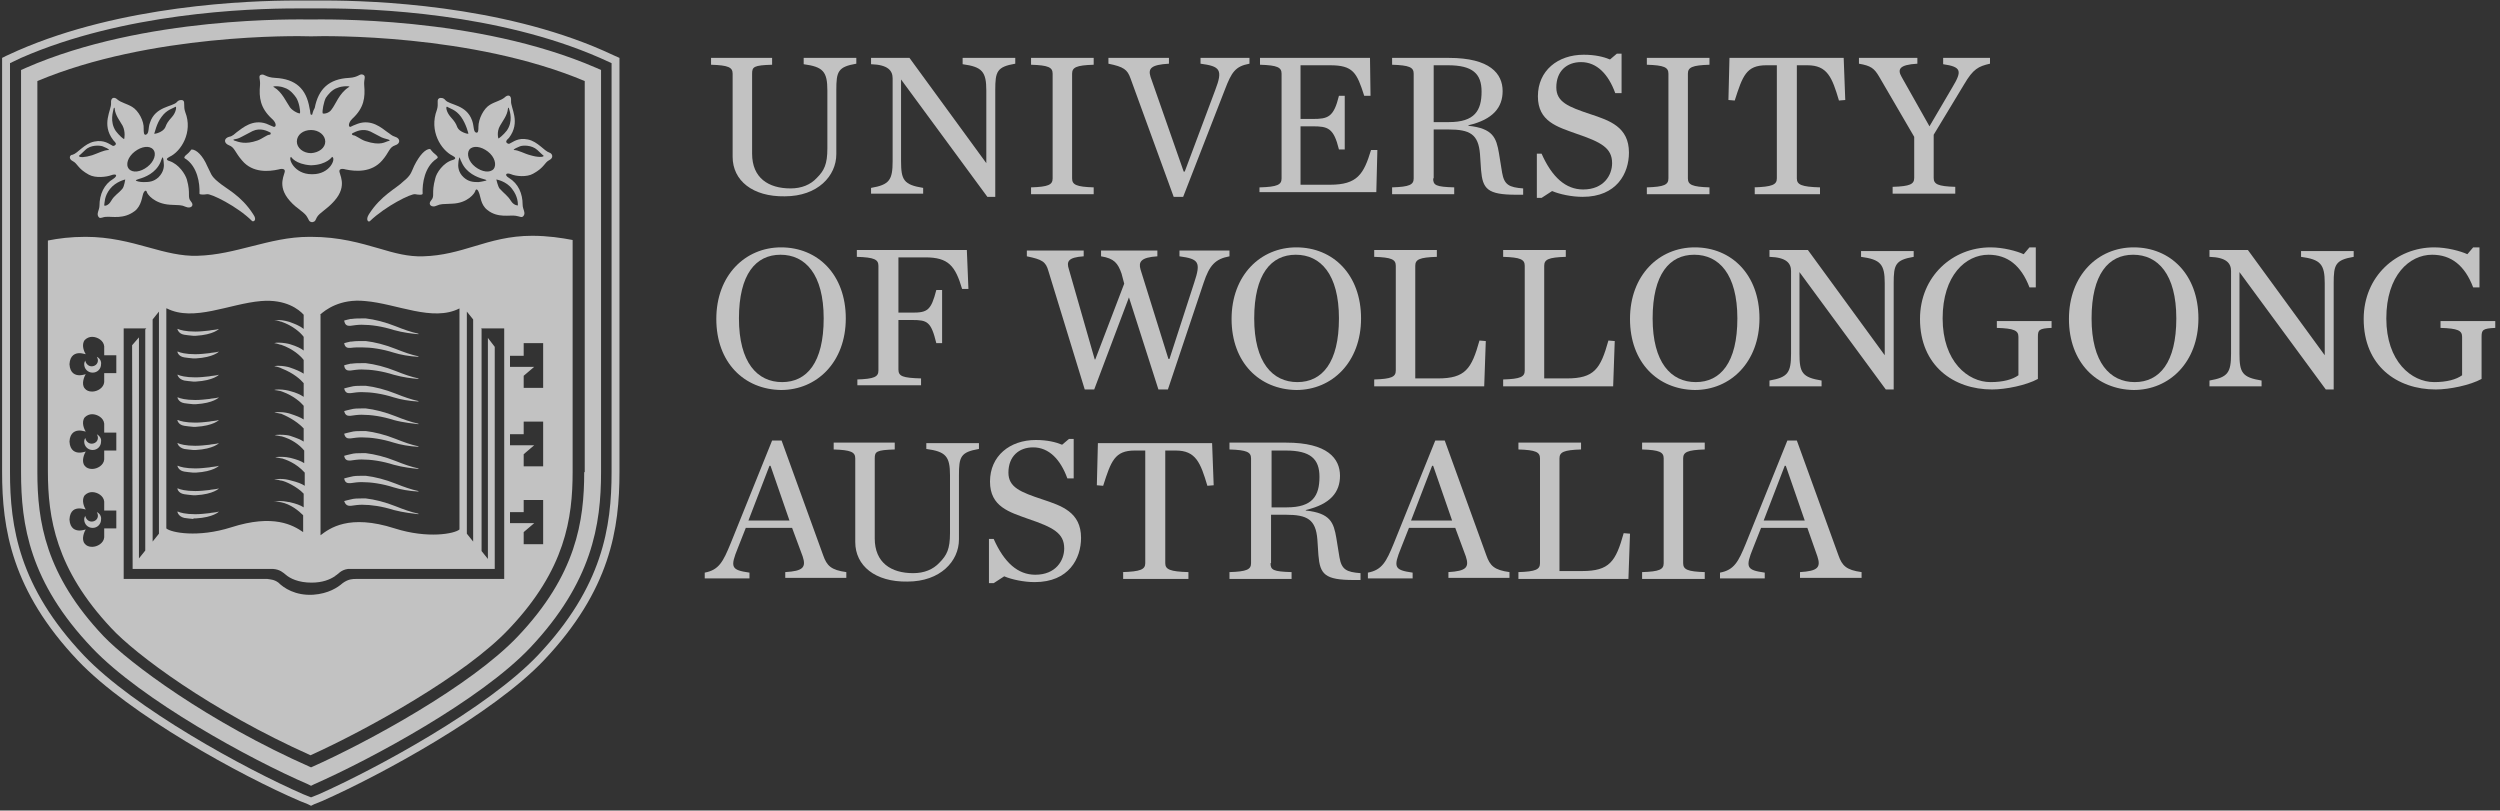 <?xml version="1.0" encoding="UTF-8"?>
<svg width="475px" height="154px" viewBox="0 0 475 154" version="1.1" xmlns="http://www.w3.org/2000/svg" xmlns:xlink="http://www.w3.org/1999/xlink">
    <rect x="0" y="0" width="475" height="154" fill="#333333" stroke="none"/>
    <title>UOW_Secondary_CMYK_Dark-black-01</title>
    <g id="Page-1" stroke="none" stroke-width="1" fill="none" fill-rule="evenodd" fill-opacity="0.7">
        <g id="UOW_Secondary_CMYK_Dark-black-01" fill="#FFFFFF" fill-rule="nonzero">
            <path d="M139.2,29.8 L139.2,14 C139.2,12.8 138.4,12.4 135.1,12.3 L135.1,11 L146.7,11 L146.7,12.3 C143.2,12.4 142.9,12.7 142.9,14 L142.9,29.2 C142.9,33.8 146,35.8 150.2,35.8 C152.3,35.8 154,35.1 155.2,33.8 C156.6,32.4 157.2,31.2 157.2,28.2 L157.2,17.2 C157.2,13.6 156.4,12.7 152.7,12.2 L152.7,11 L162.7,11 L162.7,12.1 C159.2,12.7 158.9,13.6 158.9,17.1 L158.9,29.3 C158.9,33.4 155.4,37.3 149.1,37.3 C143,37.4 139.2,34.3 139.2,29.8 Z" id="Path"></path>
            <path d="M171.2,15.1 L171.2,15.1 L171.2,30.6 C171.2,34.2 171.7,35.1 175.4,35.7 L175.4,36.8 L165.5,36.8 L165.5,35.7 C169,35.1 169.6,34.2 169.6,30.6 L169.6,14.9 C169.6,13.4 168.7,12.3 165.5,12.2 L165.5,11 L172.8,11 L187.4,31 L187.4,31 L187.4,17.2 C187.4,13.6 186.6,12.7 182.9,12.2 L182.9,11 L192.9,11 L192.9,12.1 C189.4,12.7 189.1,13.6 189.1,17.1 L189.1,37.4 L187.6,37.4 L171.2,15.1 Z" id="Path"></path>
            <path d="M195.9,35.6 C199.2,35.5 200,35.1 200,33.9 L200,14 C200,12.8 199.2,12.4 195.9,12.3 L195.9,11 L207.8,11 L207.8,12.3 C204.5,12.4 203.7,12.8 203.7,14 L203.7,33.9 C203.7,35.1 204.5,35.5 207.8,35.6 L207.8,36.9 L195.9,36.9 L195.9,35.6 Z" id="Path"></path>
            <path d="M214.8,14.9 C214.2,13.2 213.5,12.7 210.6,12.1 L210.6,11 L222.1,11 L222.1,12.1 C218.7,12.3 218.1,13 218.6,14.6 L224.9,32.6 L225.1,32.6 L230.9,17.1 C232.4,13.2 231.8,12.6 228.1,12.1 L228.1,11 L237.4,11 L237.4,12.1 C234.7,12.6 234,13.7 232.7,17.1 L224.8,37.4 L223,37.4 L214.8,14.9 Z" id="Path"></path>
            <path d="M239.4,35.6 C242.7,35.5 243.5,35.1 243.5,33.9 L243.5,14 C243.5,12.8 242.7,12.4 239.4,12.3 L239.4,11 L260.3,11 L260.4,18.2 L259.2,18.2 C257.8,13.8 257.1,12.4 252.7,12.4 L247.1,12.4 L247.1,22.6 L249.4,22.6 C252.3,22.6 253.4,22.3 254.4,18.2 L255.5,18.2 L255.5,28.4 L254.4,28.4 C253.4,24.3 252.3,24 249.4,24 L247.1,24 L247.1,35.1 L252.7,35.1 C257.9,35.1 259.1,33.1 260.5,28.5 L261.7,28.5 L261.5,36.5 L239.3,36.5 L239.3,35.6 L239.4,35.6 Z" id="Path"></path>
            <path d="M272.3,33.9 C272.3,35.2 272.8,35.5 276.3,35.6 L276.3,36.9 L264.5,36.9 L264.5,35.6 C267.8,35.5 268.6,35.1 268.6,33.9 L268.6,14 C268.6,12.8 267.8,12.4 264.5,12.3 L264.5,11 L275.3,11 C283.1,11 285.5,14 285.5,17.3 C285.5,20.4 283.7,22.7 279,23.8 L279,23.9 C283.7,24.4 284.3,26.2 284.8,29.1 L285.4,32.8 C285.8,35.1 286.7,35.6 289.4,35.8 L289.4,37 C289.1,37 288.4,37 288.1,37 C282.6,37 281.7,35.9 281.4,32.3 L281.2,29.3 C280.9,25.5 279.3,24.6 275.2,24.6 L272.4,24.6 L272.4,33.9 L272.3,33.9 Z M275.3,23.2 C280.2,23.2 281.5,21 281.5,17.4 C281.5,14 279.8,12.4 275.1,12.4 L272.4,12.4 L272.4,23.2 L275.3,23.2 Z" id="Shape"></path>
            <path d="M291.7,29.2 L292.9,29.2 C294.9,33.7 297.5,36 300.8,36 C304.7,36 306.3,33.3 306.3,31 C306.3,28.1 304.2,27 299.5,25.4 C295.9,24.1 292.2,23.1 292.2,18.3 C292.2,13.4 296,10.4 300.9,10.4 C303.1,10.4 304.7,10.8 305.9,11.3 L307.2,10.2 L308.1,10.2 L308.1,17.7 L306.9,17.7 C305.6,14.1 303.4,11.8 300.4,11.8 C297.7,11.8 295.7,13.5 295.7,16.6 C295.7,19.4 298,20.3 302.2,21.7 C305.8,22.9 309.5,24.1 309.5,29 C309.5,32.9 307.2,37.4 300.7,37.4 C298.6,37.4 296.3,36.9 294.9,36.3 L292.9,37.6 L292,37.6 L292,29.2 L291.7,29.2 Z" id="Path"></path>
            <path d="M312.9,35.6 C316.2,35.5 317,35.1 317,33.9 L317,14 C317,12.8 316.2,12.4 312.9,12.3 L312.9,11 L324.8,11 L324.8,12.3 C321.5,12.4 320.7,12.8 320.7,14 L320.7,33.9 C320.7,35.1 321.5,35.5 324.8,35.6 L324.8,36.9 L312.9,36.9 L312.9,35.6 Z" id="Path"></path>
            <path d="M333.2,35.6 C336.7,35.5 337.6,35.1 337.6,33.9 L337.6,12.4 L335.6,12.4 C331.8,12.4 331.1,14.4 329.6,19.1 L328.4,19 L328.6,11 L350.3,11 L350.6,19 L349.4,19.1 C348.1,14.7 347.2,12.4 343.4,12.4 L341.4,12.4 L341.4,33.9 C341.4,35.1 342.3,35.5 345.8,35.6 L345.8,36.9 L333.4,36.9 L333.4,35.6 L333.2,35.6 Z" id="Path"></path>
            <path d="M371,16.5 C372.8,13.5 372.7,12.7 369.2,12.2 L369.2,11 L378.1,11 L378.1,12.1 C375.9,12.6 374.9,13.1 373.2,16 L367.4,25.6 L367.4,33.8 C367.4,35 368.2,35.4 371.5,35.5 L371.5,36.8 L359.6,36.8 L359.6,35.5 C362.9,35.4 363.7,35 363.7,33.8 L363.7,26 L357,14.5 C356.1,13 355.5,12.5 353.2,12.1 L353.2,11 L364.3,11 L364.3,12.1 C360.8,12.3 360.5,13.2 361.3,14.6 L366.6,24 L371,16.5 Z" id="Path"></path>
            <path d="M136.1,60.6 C136.1,52.3 141.6,47 148.4,47 C155.4,47 160.7,52.2 160.7,60.5 C160.7,68.8 155.2,74.1 148.4,74.1 C141.4,74 136.1,68.9 136.1,60.6 Z M156.5,60.5 C156.5,52.1 153,48.4 148.3,48.4 C143.6,48.4 140.4,52.1 140.4,60.5 C140.4,68.9 143.9,72.6 148.6,72.6 C153.3,72.6 156.5,68.9 156.5,60.5 Z" id="Shape"></path>
            <path d="M162.8,72.1 C166.1,72 166.9,71.6 166.9,70.4 L166.9,50.5 C166.9,49.3 166.1,48.9 162.8,48.8 L162.8,47.5 L183.7,47.5 L184,54.9 L182.8,54.9 C181.5,50.5 180.2,48.9 175.8,48.9 L170.7,48.9 L170.7,59.4 L173.3,59.4 C176.2,59.4 176.9,59 177.9,55.1 L179,55.1 L179,65.2 L177.9,65.2 C176.9,61.1 176.2,60.8 173.3,60.8 L170.7,60.8 L170.7,70.2 C170.7,71.5 171.5,71.8 175,71.9 L175,73.2 L162.9,73.2 L162.9,72.1 L162.8,72.1 Z" id="Path"></path>
            <path d="M213.1,52 C212.4,50 211.7,49.1 209.2,48.7 L209.2,47.6 L219.9,47.6 L219.9,48.7 C216.7,48.9 216.3,49.8 216.7,51.2 L222,68.2 L222.2,68.2 L226.9,53.7 C228.2,49.8 227.8,49.2 224.1,48.7 L224.1,47.6 L233.6,47.6 L233.6,48.7 C230.9,49.2 229.8,50.4 228.7,53.7 L221.9,74 L220.1,74 L214.5,56.5 L207.9,74 L206.1,74 L199.2,51.5 C198.7,49.7 198,49.3 195.1,48.7 L195.1,47.6 L205.9,47.6 L205.9,48.7 C202.9,48.9 202.6,49.7 203.1,51.2 L208,68.3 L208.1,68.3 L213.6,53.9 L213.1,52 Z" id="Path"></path>
            <path d="M234,60.6 C234,52.3 239.5,47 246.3,47 C253.3,47 258.6,52.2 258.6,60.5 C258.6,68.8 253.1,74.1 246.3,74.1 C239.3,74 234,68.9 234,60.6 Z M254.4,60.5 C254.4,52.1 250.9,48.4 246.2,48.4 C241.5,48.4 238.3,52.1 238.3,60.5 C238.3,68.9 241.8,72.6 246.5,72.6 C251.2,72.6 254.4,68.9 254.4,60.5 Z" id="Shape"></path>
            <path d="M261.1,72.1 C264.4,72 265.2,71.6 265.2,70.4 L265.2,50.5 C265.2,49.3 264.4,48.9 261.1,48.8 L261.1,47.5 L273,47.5 L273,48.8 C269.7,48.9 268.9,49.3 268.9,50.5 L268.9,71.9 L273.2,71.9 C278.4,71.9 279.6,70.1 281.1,64.7 L282.3,64.8 L282,73.4 L261.1,73.4 L261.1,72.1 L261.1,72.1 Z" id="Path"></path>
            <path d="M285.6,72.1 C288.9,72 289.7,71.6 289.7,70.4 L289.7,50.5 C289.7,49.3 288.9,48.9 285.6,48.8 L285.6,47.5 L297.5,47.5 L297.5,48.8 C294.2,48.9 293.4,49.3 293.4,50.5 L293.4,71.9 L297.7,71.9 C302.9,71.9 304.1,70.1 305.6,64.7 L306.8,64.8 L306.5,73.4 L285.6,73.4 L285.6,72.1 L285.6,72.1 Z" id="Path"></path>
            <path d="M309.7,60.6 C309.7,52.3 315.2,47 322,47 C329,47 334.3,52.2 334.3,60.5 C334.3,68.8 328.8,74.1 322,74.1 C315,74 309.7,68.9 309.7,60.6 Z M330.1,60.5 C330.1,52.1 326.6,48.4 321.9,48.4 C317.2,48.4 314,52.1 314,60.5 C314,68.9 317.5,72.6 322.2,72.6 C326.9,72.6 330.1,68.9 330.1,60.5 Z" id="Shape"></path>
            <path d="M341.9,51.7 L341.9,51.7 L341.9,67.2 C341.9,70.8 342.4,71.7 346.1,72.3 L346.1,73.4 L336.2,73.4 L336.2,72.3 C339.7,71.7 340.3,70.8 340.3,67.2 L340.3,51.5 C340.3,50 339.4,48.9 336.2,48.8 L336.2,47.5 L343.5,47.5 L358.1,67.5 L358.1,67.5 L358.1,53.8 C358.1,50.2 357.3,49.3 353.6,48.8 L353.6,47.7 L363.6,47.7 L363.6,48.8 C360.1,49.4 359.8,50.3 359.8,53.8 L359.8,74 L358.3,74 L341.9,51.7 Z" id="Path"></path>
            <path d="M364.8,60.6 C364.8,52.5 371,47 378.2,47 C380.6,47 383.2,47.7 384.5,48.3 L385.6,47 L386.8,47 L386.8,54.6 L385.6,54.6 C384,50.4 381.4,48.4 377.8,48.4 C373.5,48.4 369.1,52.3 369.1,60.5 C369.1,68.7 373.9,72.6 378.2,72.6 C380.6,72.6 382.4,72.1 383.5,71.3 L383.5,64 C383.5,62.8 382.7,62.4 379.4,62.3 L379.4,61 L389.8,61 L389.8,62.3 C387.4,62.4 387.2,62.7 387.2,64 L387.2,72 C385,73.2 381.1,74 378.5,74 C371.2,74 364.8,69.5 364.8,60.6 Z" id="Path"></path>
            <path d="M393.1,60.6 C393.1,52.3 398.6,47 405.4,47 C412.4,47 417.7,52.2 417.7,60.5 C417.7,68.8 412.2,74.1 405.4,74.1 C398.4,74 393.1,68.9 393.1,60.6 Z M413.5,60.5 C413.5,52.1 410,48.4 405.3,48.4 C400.6,48.4 397.4,52.1 397.4,60.5 C397.4,68.9 400.9,72.6 405.6,72.6 C410.3,72.6 413.5,68.9 413.5,60.5 Z" id="Shape"></path>
            <path d="M425.5,51.7 L425.5,51.7 L425.5,67.2 C425.5,70.8 426,71.7 429.7,72.3 L429.7,73.4 L419.8,73.4 L419.8,72.3 C423.3,71.7 423.9,70.8 423.9,67.2 L423.9,51.5 C423.9,50 423,48.9 419.8,48.8 L419.8,47.5 L427.1,47.5 L441.7,67.5 L441.7,67.5 L441.7,53.8 C441.7,50.2 440.9,49.3 437.2,48.8 L437.2,47.7 L447.2,47.7 L447.2,48.8 C443.7,49.4 443.4,50.3 443.4,53.8 L443.4,74 L441.9,74 L425.5,51.7 Z" id="Path"></path>
            <path d="M449.1,60.6 C449.1,52.5 455.3,47 462.5,47 C464.9,47 467.5,47.7 468.8,48.3 L469.9,47 L471.1,47 L471.1,54.6 L469.9,54.6 C468.3,50.4 465.7,48.4 462.1,48.4 C457.8,48.4 453.4,52.3 453.4,60.5 C453.4,68.7 458.2,72.6 462.5,72.6 C464.9,72.6 466.7,72.1 467.8,71.3 L467.8,64 C467.8,62.8 467,62.4 463.7,62.3 L463.7,61 L474.1,61 L474.1,62.3 C471.7,62.4 471.5,62.7 471.5,64 L471.5,72 C469.3,73.2 465.4,74 462.8,74 C455.4,74 449.1,69.5 449.1,60.6 Z" id="Path"></path>
            <path d="M150.5,100.3 L141.7,100.3 L140.2,104.1 C138.7,107.8 138.9,108.3 142.4,108.8 L142.4,109.9 L133.9,109.9 L133.9,108.8 C136.6,108.3 137.4,106.7 138.8,103.3 L146.7,83.7 L148.5,83.7 L156.4,105.5 C157.1,107.5 157.9,108.3 160.8,108.7 L160.8,109.8 L149.2,109.8 L149.2,108.7 C152.6,108.5 153.2,107.8 152.5,105.7 L150.5,100.3 Z M150,98.9 L146.4,88.5 L146.2,88.5 L142.2,98.9 L150,98.9 Z" id="Shape"></path>
            <path d="M162.5,103 L162.5,87.1 C162.5,85.9 161.7,85.5 158.4,85.4 L158.4,84.1 L170,84.1 L170,85.4 C166.5,85.5 166.2,85.8 166.2,87.1 L166.2,102.3 C166.2,106.9 169.3,108.9 173.5,108.9 C175.6,108.9 177.3,108.2 178.5,106.9 C179.9,105.5 180.5,104.3 180.5,101.3 L180.5,90.3 C180.5,86.7 179.7,85.8 176,85.3 L176,84.2 L186,84.2 L186,85.3 C182.5,85.9 182.2,86.8 182.2,90.3 L182.2,102.5 C182.2,106.6 178.7,110.5 172.4,110.5 C166.3,110.6 162.5,107.5 162.5,103 Z" id="Path"></path>
            <path d="M187.6,102.4 L188.8,102.4 C190.8,106.9 193.4,109.2 196.7,109.2 C200.6,109.2 202.2,106.5 202.2,104.2 C202.2,101.3 200.1,100.2 195.4,98.6 C191.8,97.3 188.1,96.3 188.1,91.5 C188.1,86.6 191.9,83.6 196.8,83.6 C199,83.6 200.6,84 201.8,84.5 L203.1,83.4 L204,83.4 L204,90.9 L202.8,90.9 C201.5,87.3 199.3,85 196.3,85 C193.6,85 191.6,86.7 191.6,89.8 C191.6,92.6 193.9,93.5 198.1,94.9 C201.7,96.1 205.4,97.3 205.4,102.2 C205.4,106.1 203.1,110.6 196.6,110.6 C194.5,110.6 192.2,110.1 190.8,109.5 L188.8,110.8 L187.9,110.8 L187.9,102.4 L187.6,102.4 Z" id="Path"></path>
            <path d="M213.2,108.7 C216.7,108.6 217.6,108.2 217.6,107 L217.6,85.6 L215.6,85.6 C211.8,85.6 211.1,87.6 209.6,92.3 L208.4,92.2 L208.6,84.2 L230.3,84.2 L230.6,92.2 L229.4,92.3 C228.1,87.9 227.2,85.6 223.4,85.6 L221.4,85.6 L221.4,107 C221.4,108.2 222.3,108.6 225.8,108.7 L225.8,110 L213.4,110 L213.4,108.7 L213.2,108.7 Z" id="Path"></path>
            <path d="M241.4,107 C241.4,108.3 241.9,108.6 245.4,108.7 L245.4,110 L233.6,110 L233.6,108.7 C236.9,108.6 237.7,108.2 237.7,107 L237.7,87.1 C237.7,85.9 236.9,85.5 233.6,85.4 L233.6,84.1 L244.4,84.1 C252.2,84.1 254.6,87.1 254.6,90.4 C254.6,93.5 252.8,95.8 248.1,96.9 L248.1,97 C252.8,97.5 253.4,99.3 253.9,102.2 L254.5,105.9 C254.9,108.2 255.8,108.7 258.5,108.9 L258.5,110.2 C258.2,110.2 257.5,110.2 257.2,110.2 C251.7,110.2 250.8,109.1 250.5,105.5 L250.3,102.5 C250,98.7 248.4,97.8 244.3,97.8 L241.5,97.8 L241.5,107 L241.4,107 Z M244.5,96.4 C249.4,96.4 250.7,94.2 250.7,90.6 C250.7,87.2 249,85.6 244.3,85.6 L241.6,85.6 L241.6,96.4 L244.5,96.4 Z" id="Shape"></path>
            <path d="M276.5,100.3 L267.7,100.3 L266.2,104.1 C264.7,107.8 264.9,108.3 268.4,108.8 L268.4,109.9 L259.9,109.9 L259.9,108.8 C262.6,108.3 263.4,106.7 264.8,103.3 L272.7,83.7 L274.5,83.7 L282.4,105.5 C283.1,107.5 283.9,108.3 286.8,108.7 L286.8,109.8 L275.2,109.8 L275.2,108.7 C278.6,108.5 279.2,107.8 278.5,105.7 L276.5,100.3 Z M275.9,98.9 L272.3,88.5 L272.1,88.5 L268.1,98.9 L275.9,98.9 Z" id="Shape"></path>
            <path d="M288.5,108.7 C291.8,108.6 292.6,108.2 292.6,107 L292.6,87.1 C292.6,85.9 291.8,85.5 288.5,85.4 L288.5,84.1 L300.4,84.1 L300.4,85.4 C297.1,85.5 296.3,85.9 296.3,87.1 L296.3,108.5 L300.6,108.5 C305.8,108.5 307,106.7 308.5,101.3 L309.7,101.4 L309.4,110 L288.5,110 L288.5,108.7 L288.5,108.7 Z" id="Path"></path>
            <path d="M312,108.7 C315.3,108.6 316.1,108.2 316.1,107 L316.1,87.1 C316.1,85.9 315.3,85.5 312,85.4 L312,84.1 L323.9,84.1 L323.9,85.4 C320.6,85.5 319.8,85.9 319.8,87.1 L319.8,107 C319.8,108.2 320.6,108.6 323.9,108.7 L323.9,110 L312,110 L312,108.7 Z" id="Path"></path>
            <path d="M343.4,100.3 L334.6,100.3 L333.1,104.1 C331.6,107.8 331.8,108.3 335.3,108.8 L335.3,109.9 L326.8,109.9 L326.8,108.8 C329.5,108.3 330.3,106.7 331.7,103.3 L339.6,83.7 L341.4,83.7 L349.3,105.5 C350,107.5 350.8,108.3 353.7,108.7 L353.7,109.8 L342,109.8 L342,108.7 C345.4,108.5 346,107.8 345.3,105.7 L343.4,100.3 Z M342.9,98.9 L339.3,88.5 L339.1,88.5 L335.1,98.9 L342.9,98.9 Z" id="Shape"></path>
            <path d="M13.8,30.6 C14.8,31.1 14.7,32 16.9,33.2 C18.2,33.9 20.3,33.6 21.1,33.3 C22.2,32.9 22.4,33.4 21.5,34 C19.8,35 18.9,36.9 18.9,39.1 C18.9,39.9 18.2,40.7 18.8,41.3 C19.1,41.6 19.5,41.2 20.2,41.2 C21.3,41.1 23.5,41.7 25.6,40.1 C26.9,39.1 27,37.3 27.2,36.8 C27.5,36.1 27.8,36.1 27.9,36.5 C28,36.9 29.3,38.7 32.3,38.9 C34.1,39 34.4,38.9 35.3,39.3 C36.2,39.7 37,39.1 36.3,38.3 C35.5,37.4 36.3,36.9 35.5,34.1 C35.2,33.1 34,31.2 32.2,30.6 C31.5,30.4 31.6,30.1 32.2,29.8 C34.4,28.8 36.7,25.1 35.2,21.3 C34.8,20.2 35.2,19.4 34.8,19.1 C34.5,18.9 33.9,19 33.6,19.4 C32.8,20.3 29.5,20.2 28.5,23.3 C28.1,24.3 28.4,25.4 27.7,25.6 C27.3,25.7 27.3,25 27.3,24.5 C27.4,23 26.3,21 25.1,20.3 C24.1,19.7 23,19.5 22.3,18.9 C21.8,18.4 21,18.4 21.1,19.6 C21.2,20.9 19.2,23.6 21.5,26.6 C21.6,26.8 22.1,27.1 22,27.4 C22,27.5 21.7,27.8 21.4,27.7 C20.8,27.4 19.8,26.5 17.9,26.9 C16,27.3 14.8,29.1 13.8,29.4 C13.2,29.4 13,30.2 13.8,30.6 Z M30.1,33.7 C29.2,34.5 28.4,34.6 27.3,34.6 C26.5,34.6 25.9,34.4 25.8,34.3 C25.8,34.2 26.1,34.1 26.4,34 C27.5,33.7 29.6,32.9 30.5,30.8 C30.7,30.3 30.8,29.9 30.9,29.9 C31,29.9 31.1,30.5 31.1,30.8 C31.2,31.5 31.2,32.6 30.1,33.7 Z M30.7,22.2 C31.7,20.8 32.9,20.6 33.3,20.3 C33.6,20.1 33.5,21.3 32.7,22.2 C31.9,23.1 31.7,23.4 31.4,24.2 C31,25.1 29.4,25.5 29.3,25.4 C29.4,25.3 29.7,23.5 30.7,22.2 Z M25.6,28.8 C26.9,27.8 28.4,27.6 29.1,28.4 C29.8,29.2 29.3,30.7 28,31.7 C26.7,32.7 25.2,32.9 24.5,32.1 C23.8,31.3 24.3,29.8 25.6,28.8 Z M23.3,35.8 C22.4,36.9 21.8,37 21.1,38.2 C20.6,39.1 19.8,39.2 19.8,39 C19.9,38.5 19.8,37.3 20.9,35.9 C22,34.5 23.8,34.1 23.8,34.1 C23.8,34.1 23.6,35.4 23.3,35.8 Z M21.6,20.6 C21.7,20.4 21.8,20.4 21.8,20.7 C21.9,21.9 22.8,23 23.3,23.9 C23.9,25.1 23.6,26.4 23.6,26.4 C23.5,26.5 22.6,25.7 22,24.9 C20.8,23.1 21.5,21.2 21.6,20.6 Z M16.2,28.5 C17.2,27.5 18.9,27.6 19.5,27.8 C20,28 20.7,28.3 20.7,28.5 C19.7,28.5 18.7,29.1 17.5,29.5 C16.2,29.9 15,30 15,29.6 C15,29.6 15.5,29.2 16.2,28.5 Z" id="Shape"></path>
            <path d="M35.3,30.2 C37.5,31.7 38,34.8 37.9,36.8 C37.9,37 38.8,37 39.3,36.9 C40,36.7 45.1,39.2 47.9,42 C48.2,42.2 48.9,41.8 48.1,40.7 C45.8,37.1 43,35.9 41.5,34.6 C40,33.4 40.1,32.9 39.4,31.6 C38.5,29.5 37.3,28.4 36.4,28.4 C36.3,28.4 36.1,28.9 35.3,29.5 C35.1,29.7 34.8,30 35.3,30.2 Z" id="Path"></path>
            <path d="M86,29.6 C86.6,29.9 86.7,30.2 86,30.4 C84.2,30.9 82.9,32.9 82.7,33.9 C81.9,36.8 82.7,37.2 81.9,38.1 C81.2,38.9 82.1,39.5 82.9,39.1 C83.8,38.7 84.1,38.8 85.9,38.7 C88.9,38.6 90.2,36.7 90.3,36.3 C90.4,35.9 90.7,35.8 91,36.6 C91.3,37.2 91.3,38.9 92.6,39.9 C94.6,41.5 96.9,40.8 98,41 C98.7,41.1 99.1,41.4 99.4,41.1 C100,40.5 99.3,39.8 99.3,38.9 C99.3,36.8 98.5,34.9 96.7,33.8 C95.8,33.3 96.1,32.7 97.1,33.1 C98,33.5 100.1,33.7 101.3,33 C103.5,31.8 103.4,30.9 104.4,30.4 C105.2,30 105,29.2 104.4,29 C103.4,28.7 102.2,26.9 100.3,26.5 C98.4,26.1 97.5,27 96.8,27.3 C96.5,27.4 96.2,27.1 96.2,27 C96.1,26.7 96.5,26.4 96.7,26.2 C99,23.2 97,20.5 97.1,19.2 C97.2,17.9 96.4,18 95.9,18.5 C95.2,19.1 94.1,19.3 93.1,19.9 C91.9,20.6 90.9,22.6 90.9,24.1 C90.9,24.6 90.9,25.3 90.5,25.2 C89.9,25.1 90.1,24 89.7,22.9 C88.6,19.8 85.4,20 84.6,19 C84.3,18.6 83.7,18.5 83.4,18.7 C82.9,19 83.4,19.7 83,20.9 C81.5,24.9 83.8,28.5 86,29.6 Z M98.8,27.8 C99.3,27.6 101,27.5 102.1,28.5 C102.8,29.2 103.3,29.6 103.3,29.6 C103.3,29.9 102.1,29.9 100.8,29.5 C99.6,29.2 98.5,28.5 97.6,28.5 C97.6,28.3 98.3,28 98.8,27.8 Z M90.9,34.6 C89.8,34.6 89,34.5 88.1,33.7 C87,32.7 87,31.5 87.1,30.8 C87.1,30.5 87.3,29.9 87.3,29.9 C87.4,29.9 87.4,30.3 87.7,30.8 C88.6,32.9 90.7,33.7 91.8,34 C92.2,34.1 92.5,34.2 92.4,34.3 C92.4,34.3 91.7,34.5 90.9,34.6 Z M95,23.9 C95.5,23 96.4,21.9 96.5,20.7 C96.5,20.4 96.7,20.4 96.7,20.6 C96.9,21.2 97.5,23.1 96.3,24.8 C95.7,25.6 94.7,26.4 94.7,26.3 C94.7,26.4 94.3,25.1 95,23.9 Z M97.3,35.9 C98.4,37.3 98.4,38.6 98.4,39 C98.4,39.1 97.6,39 97.1,38.2 C96.4,37.1 95.9,36.9 94.9,35.8 C94.6,35.4 94.3,34.1 94.3,34.1 C94.3,34.1 96.2,34.4 97.3,35.9 Z M89.2,28.4 C89.9,27.6 91.4,27.8 92.7,28.8 C94,29.8 94.4,31.3 93.8,32.1 C93.1,32.9 91.6,32.7 90.3,31.7 C89,30.7 88.6,29.2 89.2,28.4 Z M85,20.3 C85.4,20.6 86.6,20.8 87.6,22.2 C88.6,23.6 89,25.4 89,25.4 C88.9,25.5 87.3,25.1 86.9,24.2 C86.6,23.4 86.4,23.1 85.6,22.2 C84.8,21.3 84.6,20.1 85,20.3 Z" id="Shape"></path>
            <path d="M70.1,40.7 C69.4,41.8 70,42.3 70.3,42 C73.2,39.2 78.2,36.7 78.9,36.9 C79.4,37 80.3,37.1 80.3,36.8 C80.2,34.8 80.7,31.7 82.9,30.2 C83.4,29.9 83.1,29.7 82.8,29.4 C82,28.8 81.8,28.3 81.7,28.3 C80.8,28.3 79.7,29.5 78.7,31.5 C78.1,32.8 78.1,33.3 76.6,34.5 C75.3,35.8 72.4,37.1 70.1,40.7 Z" id="Path"></path>
            <path d="M59.3,21.8 C59.3,21.8 59.2,21.8 59.2,21.8 L59.2,21.8 C59.2,21.8 59.2,21.8 59.2,21.8 C59.2,21.8 59.2,21.8 59.2,21.8 L59.2,21.8 L59.2,21.8 C59.2,21.8 59.1,21.8 59.1,21.8 C58.9,21.7 59,21.2 58.8,20.5 C58.2,16.9 56.2,15 52.3,14.8 C50.4,14.7 50.3,14 49.6,14.2 C49,14.4 49.5,15 49.4,16.2 C49.2,18.5 49.4,20.5 51.7,22.6 C52.6,23.4 52.5,24.2 52,24.1 C51.7,24 51.1,23.7 50.6,23.5 C48,22.6 46.1,24.3 45,25.1 C44.6,25.4 44.2,25.9 43.5,26 C42.5,26.3 42.5,27.2 43.5,27.6 C44.6,28 44.6,28.9 46,30.5 C48,32.9 51.1,32.6 52.9,32.2 C53.9,31.9 54.1,32.3 54.1,32.4 C54.3,33 52.4,35.2 55.1,38.2 C56.4,39.7 57.9,40.3 58.4,41.3 C58.7,41.8 58.7,42.1 59.2,42.2 L59.2,42.2 C59.2,42.2 59.3,42.2 59.3,42.2 C59.3,42.2 59.3,42.2 59.3,42.2 C59.3,42.2 59.3,42.2 59.3,42.2 C59.3,42.2 59.3,42.2 59.3,42.2 C59.3,42.2 59.3,42.2 59.3,42.2 C59.3,42.2 59.3,42.2 59.3,42.2 C59.3,42.2 59.3,42.2 59.3,42.2 C59.3,42.2 59.3,42.2 59.3,42.2 L59.3,42.2 C59.3,42.2 59.4,42.2 59.4,42.2 L59.4,42.2 C59.9,42.1 59.9,41.9 60.2,41.3 C60.7,40.4 62.1,39.8 63.5,38.2 C66.2,35.2 64.3,33 64.5,32.4 C64.5,32.3 64.7,31.9 65.7,32.2 C67.6,32.6 70.6,32.8 72.6,30.5 C74,28.9 73.9,28 75.1,27.6 C76.1,27.3 76.1,26.3 75.1,26 C74.4,25.8 74.1,25.4 73.6,25.1 C72.5,24.3 70.6,22.6 68,23.5 C67.4,23.7 66.8,24 66.6,24.1 C66.2,24.2 66.1,23.4 66.9,22.6 C69.2,20.5 69.4,18.5 69.2,16.2 C69.1,15 69.6,14.5 69,14.2 C68.3,13.9 68.2,14.7 66.3,14.8 C62.5,15 60.5,16.9 59.8,20.5 C59.4,21.2 59.4,21.6 59.3,21.8 Z M51.2,25.6 C50.7,25.6 49.8,26.4 48.9,26.7 C46.6,27.5 45.4,27 44.5,26.7 C44.4,26.7 44.3,26.5 44.4,26.5 C44.8,26.4 45.2,26.4 45.9,26 C46.5,25.7 47.4,25.2 48,24.9 C49.5,24.2 50.8,24.9 51.4,25.2 C51.5,25.4 51.4,25.6 51.2,25.6 Z M67,25.3 C67.6,25 68.9,24.3 70.4,25 C71,25.3 71.9,25.8 72.5,26.1 C73.2,26.4 73.6,26.4 74,26.6 C74.1,26.6 74,26.8 73.8,26.8 C73.2,26.9 72.4,27.8 69.4,26.8 C68.5,26.5 67.6,25.7 67.1,25.7 C66.8,25.6 66.8,25.4 67,25.3 Z M59.1,24.7 L59.1,24.7 L59.1,24.7 C59.1,24.7 59.1,24.7 59.1,24.7 C59.1,24.7 59.2,24.7 59.1,24.7 L59.1,24.7 C60.6,24.7 61.8,25.7 61.8,26.9 C61.8,28.1 60.6,29 59.1,29.1 L59.1,29.1 C59.1,29.1 59.1,29.1 59.1,29.1 C59.1,29.1 59.1,29.1 59.1,29.1 L59.1,29.1 L59.1,29.1 C57.6,29.1 56.4,28.1 56.4,26.9 C56.4,25.6 57.6,24.7 59.1,24.7 Z M52.1,16.6 C51.9,16.5 51.8,16.5 52.1,16.4 C52.4,16.4 53.1,16.3 54.1,16.7 C55.1,17 55.9,18 56.3,18.6 C56.8,19.4 57.1,21 57,21.5 C57,21.7 55.7,21.2 55.1,20.4 C54.4,19.4 53.6,17.5 52.1,16.6 Z M59.4,33.1 C59.4,33.1 59.3,33.1 59.4,33.1 C59.3,33.1 59.3,33.1 59.3,33.1 C59.3,33.1 59.3,33.1 59.3,33.1 L59.3,33.1 L59.3,33.1 C59.3,33.1 59.3,33.1 59.3,33.1 C59.3,33.1 59.3,33.1 59.3,33.1 L59.3,33.1 L59.3,33.1 L59.3,33.1 C59.3,33.1 59.3,33.1 59.3,33.1 C59.3,33.1 59.3,33.1 59.3,33.1 C59.3,33.1 59.2,33.1 59.2,33.1 C55.9,33.1 54.7,30.1 55.3,29.8 C55.3,29.8 56.1,31.2 59,31.4 C59,31.4 59,31.4 59,31.4 C59,31.4 59.1,31.4 59.1,31.4 C59.1,31.4 59.1,31.4 59.1,31.4 L59.1,31.4 L59.1,31.4 C59.1,31.4 59.1,31.4 59.1,31.4 C59.1,31.4 59.1,31.4 59.1,31.4 L59.1,31.4 C59.1,31.4 59.1,31.4 59.1,31.4 C59.1,31.4 59.2,31.4 59.2,31.4 C59.2,31.4 59.2,31.4 59.2,31.4 C62.1,31.3 63.1,29.8 63.1,29.8 C63.9,30.1 62.7,33.1 59.4,33.1 Z M61.9,18.6 C62.3,18 63.1,17 64.1,16.7 C65.1,16.3 65.9,16.4 66.2,16.4 C66.5,16.4 66.4,16.5 66.2,16.6 C64.4,17.8 63.8,19.8 63,20.8 C62.5,21.6 61.3,21.7 61.3,21.5 C61.2,21.1 61.5,19.4 61.9,18.6 Z" id="Shape"></path>
            <path d="M59,3.7 C56.7,3.7 27.5,3 4.9,12.9 L4,13.3 L4,89.7 C4,99.7 5.6,110.6 17.5,123.1 C26.9,133 47.6,144.3 58.5,149 L59.1,149.3 L59.7,149 C70.6,144.2 91.3,133 100.7,123.1 C112.5,110.6 114.2,99.7 114.2,89.7 L114.2,13.3 L113.3,12.9 C90.5,3 61.3,3.7 59,3.7 Z M111,89.7 C111,99 109.5,109.2 98.4,120.9 C89.5,130.3 69.9,141 59.1,145.8 C39.4,137.1 24.5,125.9 19.7,120.9 C8.6,109.2 7.1,99 7.1,89.7 L7.1,15.4 C28.5,6.4 56.3,6.8 58.9,6.9 C59,6.9 59,6.9 59.1,6.9 C59.2,6.9 59.2,6.9 59.3,6.9 C61.8,6.8 89.7,6.4 111.1,15.4 L111.1,89.7 L111,89.7 Z" id="Shape"></path>
            <path d="M116.8,10.6 L114.6,9.6 C95,1 71.1,0.1 61.7,0.1 C60.3,0.1 59.4,0.1 59,0.1 C58.6,0.1 57.7,0.1 56.3,0.1 C47,0.1 23.1,1 3.4,9.6 L1.2,10.6 L0.4,11 L0.4,12 L0.4,89.7 C0.4,100.4 2.2,112.2 14.8,125.5 C24.6,135.8 45.8,147.4 57,152.2 L58.5,152.8 L59.1,153.1 L59.7,152.8 L61.2,152.2 C72.3,147.3 93.6,135.7 103.3,125.5 C116,112.1 117.7,100.4 117.7,89.7 L117.7,12 L117.7,11 L116.8,10.6 Z M116.2,89.7 C116.2,100.1 114.5,111.5 102.2,124.5 C92.6,134.6 71.6,146 60.6,150.9 L59.1,151.5 L57.6,150.9 C46.6,146.1 25.5,134.6 15.9,124.5 C3.6,111.5 1.9,100.1 1.9,89.7 L1.9,12 L4,11 C23.4,2.5 47,1.6 56.3,1.6 C57.7,1.6 58.6,1.6 59,1.6 C59.4,1.6 60.3,1.6 61.7,1.6 C71,1.6 94.6,2.5 114,11 L116.2,12 L116.2,89.7 Z" id="Shape"></path>
            <path d="M66.3,87.5 C66.4,87.5 66.5,87.5 66.6,87.5 C67.3,87.4 68,87.3 68.7,87.3 C70.5,87.3 72.6,87.6 74.8,88.3 C76.6,88.8 78.5,89 79.5,89.1 L79.5,89 C78.1,88.7 76.7,88.2 75.2,87.6 C73.2,86.8 71.2,86.3 69.5,86.1 C69.2,86.1 68.9,86.1 68.7,86.1 C68,86.1 67.3,86.1 66.6,86.3 C66.2,86.4 65.7,86.5 65.4,86.6 C65.4,86.7 65.5,87.5 66.3,87.5 Z" id="Path"></path>
            <path d="M66.3,83.3 C66.4,83.3 66.5,83.3 66.6,83.3 C67.3,83.2 68,83.1 68.7,83.1 C70.5,83.1 72.6,83.4 74.8,84.1 C76.1,84.5 77.7,84.8 79.5,84.9 L79.5,84.8 C78.1,84.5 76.7,84 75.2,83.4 C73.2,82.6 71.2,82.1 69.5,81.9 C69.2,81.9 68.9,81.9 68.7,81.9 C68,81.9 67.3,81.9 66.6,82.1 C66.2,82.2 65.7,82.3 65.4,82.4 C65.4,82.4 65.5,83.3 66.3,83.3 Z" id="Path"></path>
            <path d="M66.3,79 C66.4,79 66.5,79 66.6,79 C67.3,78.9 68,78.8 68.7,78.8 C70.5,78.8 72.6,79.1 74.8,79.8 C76.6,80.3 78.7,80.5 79.5,80.6 L79.5,80.5 C78.1,80.2 76.7,79.7 75.2,79.1 C73.2,78.3 71.2,77.8 69.5,77.6 C69.2,77.6 68.9,77.6 68.7,77.6 C68,77.6 67.3,77.6 66.6,77.8 C66.2,77.9 65.7,78 65.4,78.1 C65.4,78.1 65.5,79 66.3,79 Z" id="Path"></path>
            <path d="M66.3,91.8 C66.4,91.8 66.5,91.8 66.6,91.8 C67.3,91.7 68,91.6 68.7,91.6 C70.5,91.6 72.6,91.9 74.8,92.6 C76.1,93 77.7,93.3 79.5,93.4 L79.5,93.3 C78.1,93 76.7,92.5 75.2,91.9 C73.2,91.1 71.2,90.6 69.5,90.4 C69.2,90.4 68.9,90.4 68.7,90.4 C68,90.4 67.3,90.4 66.6,90.6 C66.2,90.7 65.7,90.8 65.4,90.9 C65.4,91 65.5,91.8 66.3,91.8 Z" id="Path"></path>
            <path d="M35,63.6 C35.6,63.7 35.8,63.7 36.7,63.8 L36.8,63.8 C36.9,63.8 37,63.8 37.1,63.8 C37.1,63.8 37.2,63.8 37.2,63.8 C40.6,63.6 41.6,62.5 41.6,62.5 C41.6,62.5 41.6,62.5 41.6,62.5 L41.6,62.5 C40.9,62.7 40.1,62.7 39.8,62.8 C38.9,62.9 38,63 37.1,63 C35.3,63 34.2,62.7 33.8,62.5 L33.7,62.5 L33.7,62.5 C33.7,62.5 33.7,62.5 33.7,62.5 C33.7,62.4 33.8,63.4 35,63.6 Z" id="Path"></path>
            <path d="M74.8,96.9 C76.7,97.4 78.7,97.6 79.5,97.7 L79.5,97.6 C78.1,97.3 76.7,96.8 75.2,96.2 C73.2,95.4 71.2,94.9 69.5,94.7 C69.2,94.7 68.9,94.7 68.7,94.7 C68,94.7 67.3,94.7 66.6,94.9 C66.2,95 65.7,95.1 65.4,95.2 C65.4,95.2 65.6,96.1 66.4,96.1 C66.5,96.1 66.6,96.1 66.7,96.1 C67.4,96 68.1,95.9 68.8,95.9 C70.5,95.9 72.6,96.2 74.8,96.9 Z" id="Path"></path>
            <path d="M35,67.9 C35.6,68 35.8,68 36.7,68.1 L36.8,68.1 C36.9,68.1 37,68.1 37.1,68.1 C37.1,68.1 37.2,68.1 37.2,68.1 C40.6,67.9 41.6,66.8 41.6,66.8 C41.6,66.8 41.6,66.8 41.6,66.8 L41.6,66.8 C40.9,67 40.1,67 39.8,67.1 C38.9,67.2 38,67.3 37.1,67.3 C35.3,67.3 34.2,67 33.8,66.8 L33.7,66.8 L33.7,66.8 C33.7,66.8 33.7,66.8 33.7,66.8 C33.7,66.8 33.8,67.7 35,67.9 Z" id="Path"></path>
            <path d="M18.4,82.5 C18.5,82.7 18.6,82.9 18.6,83.2 C18.6,83.8 18.1,84.3 17.4,84.3 C16.8,84.3 16.3,83.8 16.2,83.2 C16.1,83.4 16,83.6 16,83.9 C16,84.8 16.7,85.5 17.6,85.5 C18.5,85.5 19.2,84.8 19.2,83.9 C19.3,83.3 18.9,82.8 18.4,82.5 Z" id="Path"></path>
            <path d="M18.4,97.3 C18.5,97.5 18.6,97.7 18.6,98 C18.6,98.6 18.1,99.1 17.4,99.1 C16.8,99.1 16.3,98.6 16.2,98 C16.1,98.2 16,98.4 16,98.7 C16,99.6 16.7,100.3 17.6,100.3 C18.5,100.3 19.2,99.6 19.2,98.7 C19.3,98.1 18.9,97.5 18.4,97.3 Z" id="Path"></path>
            <path d="M66.3,74.7 C66.4,74.7 66.5,74.7 66.6,74.7 C67.3,74.6 68,74.5 68.7,74.5 C70.5,74.5 72.6,74.8 74.8,75.5 C76.1,75.9 77.7,76.2 79.5,76.3 L79.5,76.2 C78.1,75.9 76.7,75.4 75.2,74.8 C73.2,74 71.2,73.5 69.5,73.3 C69.2,73.3 68.9,73.3 68.7,73.3 C68,73.3 67.3,73.3 66.6,73.5 C66.2,73.6 65.7,73.7 65.4,73.8 C65.4,73.8 65.5,74.7 66.3,74.7 Z" id="Path"></path>
            <path d="M18.4,67.8 C18.5,68 18.6,68.2 18.6,68.5 C18.6,69.1 18.1,69.6 17.4,69.6 C16.8,69.6 16.3,69.1 16.2,68.5 C16.1,68.7 16,68.9 16,69.2 C16,70.1 16.7,70.8 17.6,70.8 C18.5,70.8 19.2,70.1 19.2,69.2 C19.3,68.6 18.9,68 18.4,67.8 Z" id="Path"></path>
            <path d="M66.3,61.9 C66.4,61.9 66.5,61.9 66.6,61.9 C67.3,61.8 68,61.7 68.7,61.7 C70.5,61.7 72.6,62 74.8,62.7 C76.6,63.2 78.3,63.4 79.5,63.5 L79.5,63.4 C78.1,63.1 76.7,62.6 75.2,62 C73.2,61.2 71.2,60.7 69.5,60.5 C69.2,60.5 68.9,60.5 68.7,60.5 C68.1,60.5 67.5,60.5 66.8,60.6 L66.7,60.6 L66.6,60.6 C66.2,60.7 65.7,60.8 65.4,60.9 C65.4,61 65.5,61.9 66.3,61.9 Z" id="Path"></path>
            <path d="M66.3,70.4 C66.4,70.4 66.5,70.4 66.6,70.4 C67.3,70.3 68,70.2 68.7,70.2 C70.5,70.2 72.6,70.5 74.8,71.2 C76.6,71.7 78.2,71.9 79.5,72 L79.5,71.9 C78.1,71.6 76.7,71.1 75.2,70.5 C73.2,69.7 71.2,69.2 69.5,69 C69.2,69 68.9,69 68.7,69 C68.1,69 67.5,69 66.8,69.1 L66.7,69.1 C66.7,69.1 66.6,69.1 66.6,69.1 C66.2,69.2 65.7,69.3 65.4,69.4 C65.4,69.6 65.5,70.4 66.3,70.4 Z" id="Path"></path>
            <path d="M66.3,66.1 C66.4,66.1 66.5,66.1 66.6,66.1 C67.3,66 68,66 68.7,66 C70.5,66 72.6,66.3 74.8,67 C76.1,67.4 77.7,67.7 79.5,67.8 L79.5,67.7 C78.1,67.4 76.7,66.9 75.2,66.3 C73.2,65.5 71.2,65 69.5,64.8 C69.2,64.8 68.9,64.8 68.7,64.8 C68.1,64.8 67.5,64.8 66.8,64.9 L66.7,64.9 L66.6,64.9 C66.2,65 65.7,65.1 65.4,65.2 C65.4,65.3 65.5,66.1 66.3,66.1 Z" id="Path"></path>
            <path d="M36.8,98.5 C36.9,98.5 37,98.5 37.1,98.5 C37.1,98.5 37.2,98.5 37.2,98.5 C40.6,98.3 41.6,97.2 41.6,97.2 C41.6,97.2 41.6,97.2 41.6,97.2 L41.6,97.2 C40.9,97.4 40.1,97.4 39.8,97.5 C38.9,97.6 38,97.7 37.1,97.7 C35.3,97.7 34.2,97.4 33.8,97.2 L33.7,97.2 L33.7,97.2 C33.7,97.2 33.7,97.2 33.7,97.2 C33.7,97.2 33.8,98.1 35,98.4 C35.6,98.5 35.8,98.5 36.7,98.6 L36.8,98.5 Z" id="Path"></path>
            <path d="M35,85.3 C35.6,85.4 35.8,85.4 36.7,85.5 L36.8,85.5 C36.9,85.5 37,85.5 37.1,85.5 C37.1,85.5 37.2,85.5 37.2,85.5 C40.6,85.3 41.6,84.2 41.6,84.2 C41.6,84.2 41.6,84.2 41.6,84.2 L41.6,84.2 C40.9,84.4 40.1,84.4 39.8,84.5 C38.9,84.6 38,84.7 37.1,84.7 C35.3,84.7 34.2,84.4 33.8,84.2 L33.7,84.2 L33.7,84.2 C33.7,84.2 33.7,84.2 33.7,84.2 C33.7,84.1 33.8,85 35,85.3 Z" id="Path"></path>
            <path d="M35,93.9 C35.6,94 35.8,94 36.7,94.1 L36.8,94.1 C36.9,94.1 37,94.1 37.1,94.1 C37.1,94.1 37.2,94.1 37.2,94.1 C40.6,93.9 41.6,92.8 41.6,92.8 C41.6,92.8 41.6,92.8 41.6,92.8 L41.6,92.8 C40.9,93 40.1,93 39.8,93.1 C38.9,93.2 38,93.3 37.1,93.3 C35.3,93.3 34.2,93 33.8,92.8 L33.7,92.8 L33.7,92.8 C33.7,92.8 33.7,92.8 33.7,92.8 C33.7,92.8 33.8,93.7 35,93.9 Z" id="Path"></path>
            <path d="M35,72.3 C35.6,72.4 35.8,72.4 36.7,72.5 L36.8,72.5 C36.9,72.5 37,72.5 37.1,72.5 C37.1,72.5 37.2,72.5 37.2,72.5 C40.6,72.3 41.6,71.2 41.6,71.2 C41.6,71.2 41.6,71.2 41.6,71.2 L41.6,71.2 C40.9,71.4 40.1,71.4 39.8,71.5 C38.9,71.6 38,71.7 37.1,71.7 C35.3,71.7 34.2,71.4 33.8,71.2 L33.7,71.2 L33.7,71.2 C33.7,71.2 33.7,71.2 33.7,71.2 C33.7,71.1 33.8,72 35,72.3 Z" id="Path"></path>
            <path d="M35,89.6 C35.6,89.7 35.8,89.7 36.7,89.8 L36.8,89.8 C36.9,89.8 37,89.8 37.1,89.8 C37.1,89.8 37.2,89.8 37.2,89.8 C40.6,89.6 41.6,88.5 41.6,88.5 C41.6,88.5 41.6,88.5 41.6,88.5 L41.6,88.5 C40.9,88.7 40.1,88.7 39.8,88.8 C38.9,88.9 38,89 37.1,89 C35.3,89 34.2,88.7 33.8,88.5 L33.7,88.5 L33.7,88.5 C33.7,88.5 33.7,88.5 33.7,88.5 C33.7,88.4 33.8,89.4 35,89.6 Z" id="Path"></path>
            <path d="M35,80.9 C35.6,81 35.8,81 36.7,81.1 L36.8,81.1 C36.9,81.1 37,81.1 37.1,81.1 C37.1,81.1 37.2,81.1 37.2,81.1 C40.6,80.9 41.6,79.8 41.6,79.8 C41.6,79.8 41.6,79.8 41.6,79.8 L41.6,79.8 C40.9,80 40.1,80 39.8,80.1 C38.9,80.2 38,80.3 37.1,80.3 C35.3,80.3 34.2,80 33.8,79.8 L33.7,79.8 L33.7,79.8 C33.7,79.8 33.7,79.8 33.7,79.8 C33.7,79.8 33.8,80.7 35,80.9 Z" id="Path"></path>
            <path d="M35,76.6 C35.6,76.7 35.8,76.7 36.7,76.8 L36.8,76.8 C36.9,76.8 37,76.8 37.1,76.8 C37.1,76.8 37.2,76.8 37.2,76.8 C40.6,76.6 41.6,75.5 41.6,75.5 C41.6,75.5 41.6,75.5 41.6,75.5 L41.6,75.5 C40.9,75.7 40.1,75.7 39.8,75.8 C38.9,75.9 38,76 37.1,76 C35.3,76 34.2,75.7 33.8,75.5 L33.7,75.5 L33.7,75.5 C33.7,75.5 33.7,75.5 33.7,75.5 C33.7,75.4 33.8,76.4 35,76.6 Z" id="Path"></path>
            <path d="M101.1,44.8 C96.8,44.8 93.4,45.8 90.1,46.8 C87.1,47.7 84.1,48.6 80.4,48.7 C77.6,48.8 75,48.1 72,47.2 L72,47.2 C68.5,46.2 64.5,45 59.1,45 L58.8,45 C54.8,45 51.4,45.9 47.8,46.8 C44.6,47.6 41.3,48.5 37.5,48.6 C34.5,48.7 31.4,47.9 28.2,47 L28.2,47 C24.6,46 20.8,45 16.3,45 L16.2,45 C13.4,45 11.1,45.3 9.1,45.7 L9.1,89.5 C9.1,98.4 10.6,108.1 21.1,119.3 C25.7,124.3 40,135 59,143.5 C69.6,138.7 88.5,128.3 96.8,119.4 C107.4,108.2 108.8,98.5 108.8,89.6 L108.8,45.6 C106.7,45.2 104.1,44.8 101.1,44.8 L101.1,44.8 Z M22.1,100.4 L19.8,100.4 C19.8,100.9 19.8,101.7 19.8,102.1 C19.7,103.2 18.5,103.9 17.5,103.9 C16.9,103.9 16.4,103.7 16.1,103.3 C15.4,102.5 16,101 16.3,100.6 C15.9,100.7 15.5,100.8 15.1,100.8 C14.4,100.8 13.3,100.5 13.2,98.7 C13.3,96.9 14.3,96.6 15.1,96.6 C15.5,96.6 15.8,96.7 16.3,96.8 C16,96.4 15.4,95 16.1,94.1 C16.5,93.7 17,93.5 17.5,93.5 C18.5,93.5 19.7,94.2 19.8,95.3 C19.8,95.7 19.8,96.6 19.8,97 L22.1,97 L22.1,100.4 Z M22.1,85.6 L19.8,85.6 C19.8,86.1 19.8,86.9 19.8,87.3 C19.7,88.4 18.5,89.1 17.5,89.1 C16.9,89.1 16.4,88.9 16.1,88.5 C15.4,87.7 16,86.2 16.3,85.8 C15.9,85.9 15.5,86 15.1,86 C14.4,86 13.3,85.7 13.2,83.9 C13.3,82.1 14.4,81.8 15.1,81.8 C15.5,81.8 15.8,81.9 16.3,82 C16,81.6 15.4,80.2 16.1,79.3 C16.5,78.9 17,78.7 17.5,78.7 C18.5,78.7 19.7,79.4 19.8,80.5 C19.8,80.8 19.8,81.7 19.8,82.2 L22.1,82.2 L22.1,85.6 Z M22.1,70.9 L19.8,70.9 C19.8,71.4 19.8,72.2 19.8,72.6 C19.7,73.7 18.5,74.4 17.5,74.4 C16.9,74.4 16.4,74.2 16.1,73.8 C15.4,73 16,71.5 16.3,71.1 C15.9,71.2 15.5,71.3 15.1,71.3 C14.4,71.3 13.3,71 13.2,69.2 C13.3,67.4 14.4,67.1 15.1,67.1 C15.5,67.1 15.8,67.2 16.3,67.3 C16,66.9 15.4,65.5 16.1,64.6 C16.5,64.2 17,64 17.5,64 C18.5,64 19.7,64.7 19.8,65.8 C19.8,66.2 19.8,67.1 19.8,67.5 L22.1,67.5 L22.1,70.9 Z M88.7,59.2 L89.9,60.7 L89.9,102.9 L88.7,101.4 L88.7,59.2 Z M60.8,59.8 C61.8,58.9 64.6,56.7 69.4,57.2 C75.4,57.7 82.2,61.2 87.3,58.6 L87.3,100.6 C86.4,101.4 81.3,102.4 75,100.4 C66.3,97.6 62.6,100.4 60.9,101.7 L60.9,59.8 L60.8,59.8 Z M31.7,58.6 C36.8,61.2 43.6,57.7 49.6,57.2 C54.3,56.8 56.8,58.8 57.7,59.8 L57.7,62.5 C57.1,62 56.2,61.6 55.1,61.2 C54.8,61.1 53.8,60.8 52.8,60.8 C52.5,60.8 52.3,60.8 52.1,60.8 C52.1,60.8 52.1,60.8 52.1,60.8 C52.3,60.8 52.8,60.9 53.3,61.1 L53.4,61.1 C55.7,61.9 57.1,63.2 57.7,64 L57.7,66.6 C57.2,66.2 56.4,65.8 55.1,65.4 C54.8,65.3 53.8,65.1 52.9,65.1 C52.6,65.1 52.4,65.1 52.1,65.2 C52.1,65.2 52,65.2 52.1,65.2 C52.1,65.2 52.1,65.2 52.1,65.2 C52.3,65.2 52.7,65.3 53.3,65.5 L53.4,65.5 C55.7,66.3 57.1,67.6 57.7,68.4 L57.7,71 C57.1,70.6 56.2,70.2 55,69.8 C54.7,69.7 53.8,69.5 52.9,69.5 C52.6,69.5 52.4,69.5 52.1,69.6 C52,69.6 52,69.6 52.1,69.6 C52.3,69.6 52.8,69.7 53.3,69.9 L53.5,70 C55.8,70.9 57.1,72.1 57.7,72.8 L57.7,75.4 C57.1,75 56.3,74.6 55.1,74.3 C54.8,74.2 53.9,74 53,74 C52.7,74 52.4,74 52.1,74.1 C52.1,74.1 52,74.1 52.1,74.1 C52.3,74.1 52.7,74.2 53.3,74.3 L53.6,74.4 C55.8,75.2 57.1,76.4 57.7,77.1 L57.7,79.7 C57.1,79.3 56.3,79 55.1,78.6 C54.8,78.5 54,78.3 53.1,78.3 C52.7,78.3 52.4,78.3 52.1,78.4 C52.1,78.4 52,78.4 52.1,78.4 C52.1,78.4 52.2,78.4 52.2,78.4 C52.4,78.4 52.8,78.5 53.3,78.6 L53.4,78.6 C54.1,78.9 56.2,79.8 57.7,81.4 L57.7,83.9 C57.1,83.5 56.3,83.2 55.1,82.8 C54.8,82.7 54,82.6 53.2,82.6 C52.8,82.6 52.5,82.6 52.2,82.7 C52.2,82.7 52.2,82.7 52.2,82.7 C52.4,82.7 52.9,82.8 53.4,82.9 L53.5,82.9 C55.3,83.4 56.8,84.4 57.8,85.6 L57.8,88 C57.2,87.6 56.4,87.3 55.2,87 C54.8,86.9 54.1,86.8 53.4,86.8 C53,86.8 52.6,86.8 52.3,86.9 C52.3,86.9 52.2,86.9 52.3,86.9 C52.5,86.9 53,87 53.5,87.1 L53.6,87.1 C54.2,87.3 56.2,87.9 57.9,89.8 L57.9,92.3 C57.3,91.9 56.5,91.6 55.3,91.3 C54.6,91.1 54,91 53.3,91 C52.8,91 52.4,91 52.1,91.1 C52.1,91.1 52,91.1 52.1,91.1 C52.3,91.1 52.7,91.1 53.3,91.3 L53.4,91.3 C54.2,91.4 56.5,92.5 57.7,93.8 L57.7,96.4 C57.1,96 56.3,95.7 55,95.4 C54.7,95.4 54.1,95.2 53.3,95.2 C52.8,95.2 52.4,95.3 52,95.3 C52,95.3 52,95.3 52,95.3 C52.2,95.3 52.6,95.3 53.2,95.4 L53.3,95.4 C55.3,95.8 56.8,97.1 57.6,97.9 L57.6,101.1 C55.7,99.8 52,97.6 43.9,100.2 C37.6,102.2 32.5,101.2 31.6,100.4 L31.6,58.6 L31.7,58.6 Z M29,60.7 L30.2,59.2 L30.2,101.4 L29,102.9 L29,60.7 Z M95.6,110 L67.7,110 C67.7,110 67.7,110 67.7,110 C67,110 66.2,110 65.1,110.8 C64.2,111.6 62.4,112.8 59.5,113 C56.1,113.2 53.9,111.7 52.9,110.7 C52.1,110.1 51.4,110.1 50.8,110 L23.5,110 L23.5,62.4 L27.8,62.4 L27.6,62.6 L27.6,104.6 L26.4,106.1 L26.4,64.1 L25.1,65.6 L25.2,108.1 L51.2,108.1 C51.3,108.1 51.4,108.1 51.5,108.1 L51.9,108.1 C53.2,108.2 53.8,108.8 54.3,109.2 C55.1,109.9 56.7,110.7 59.2,110.7 C61.3,110.7 62.7,110.1 63.6,109.5 C63.6,109.5 63.7,109.5 63.7,109.4 C64.3,109.1 64.7,108.3 66.1,108.1 L94,108.1 L94,65.9 L92.7,64.2 L92.7,106.2 L91.5,104.7 L91.5,62.5 L91.4,62.4 L95.8,62.4 L95.8,110 L95.6,110 Z M103.2,103.4 L99.5,103.4 L99.5,101.1 L99.5,101.1 L101.5,99.4 L96.9,99.4 L96.9,97.3 L99.5,97.3 L99.5,95 L103.2,95 L103.2,103.4 Z M103.2,88.6 L99.5,88.6 L99.5,86.3 L99.5,86.3 L101.5,84.6 L96.9,84.6 L96.9,82.5 L99.5,82.5 L99.5,80.1 L103.2,80.1 L103.2,88.6 Z M103.2,73.7 L99.5,73.7 L99.5,71.4 L99.5,71.4 L101.5,69.7 L96.9,69.7 L96.9,67.6 L99.5,67.6 L99.5,65.2 L103.2,65.2 L103.2,73.7 Z" id="Shape"></path>
        </g>
    </g>
</svg>